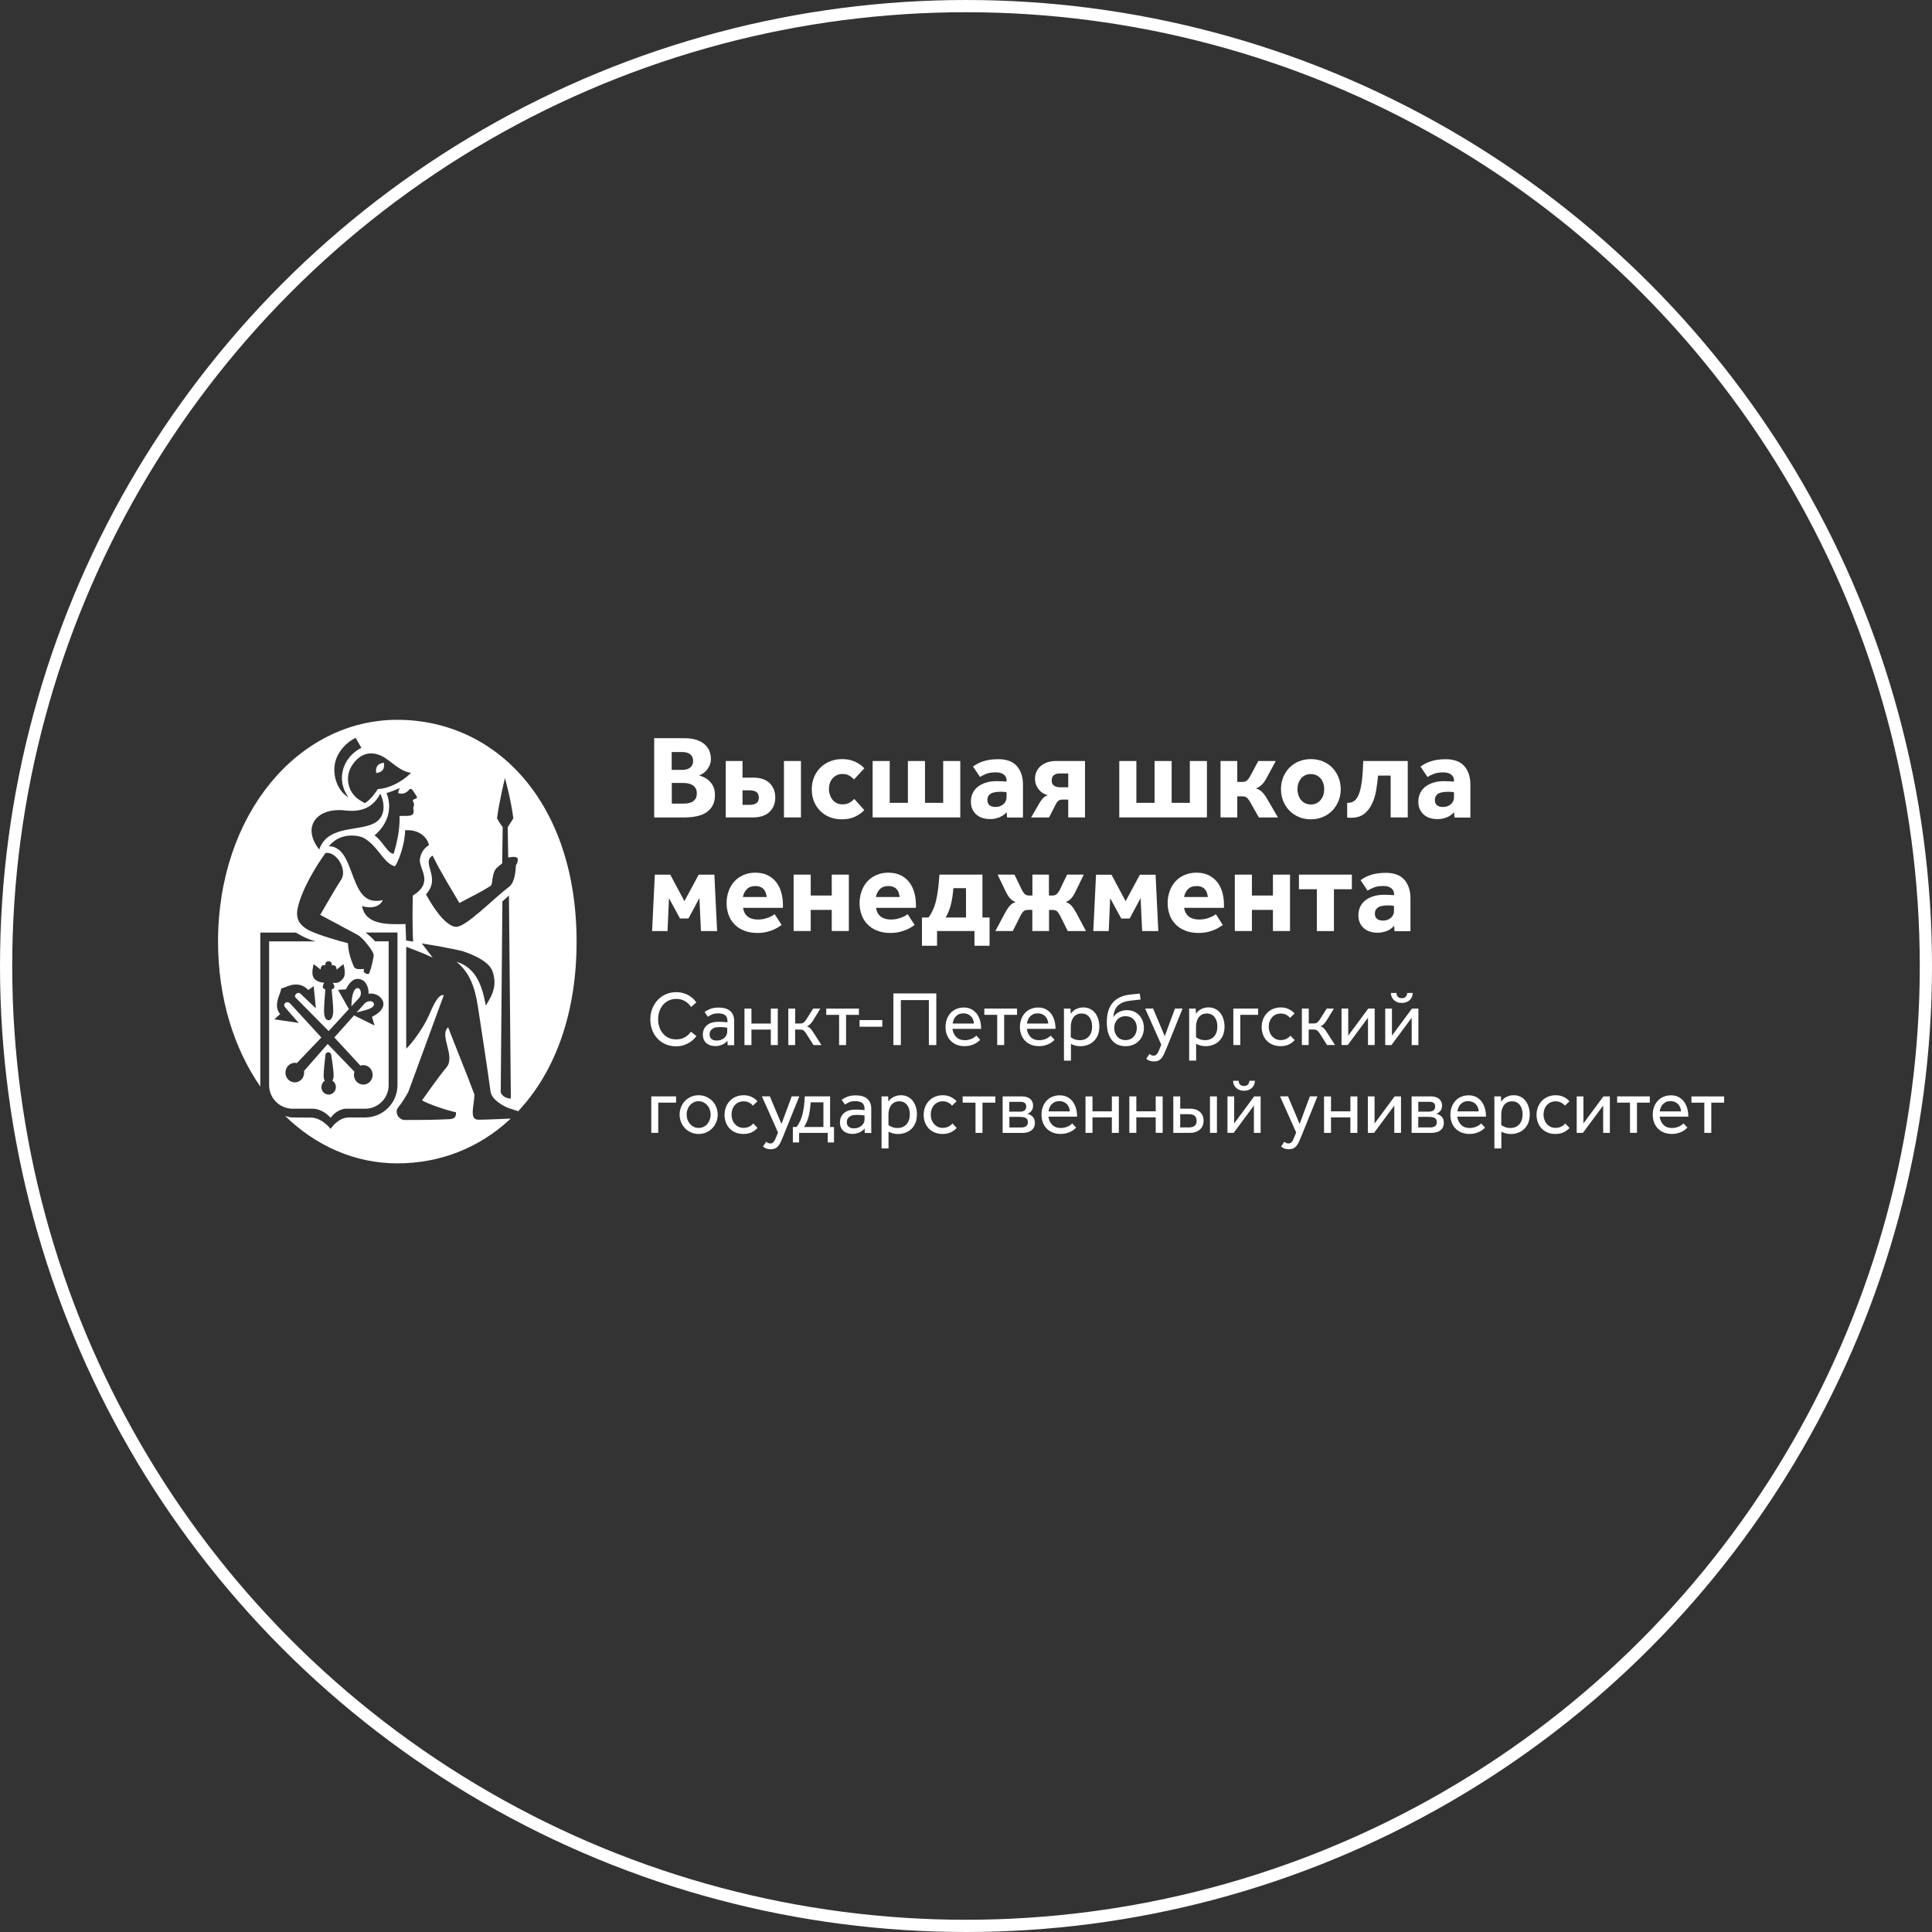 <?xml version="1.0" encoding="UTF-8"?> <svg xmlns="http://www.w3.org/2000/svg" width="158" height="158" viewBox="0 0 158 158" fill="none"><rect x="0" y="0" width="158" height="158" fill="#333333" stroke="none"/> <circle cx="79" cy="79" r="78.5" stroke="white"></circle> <path d="M53.508 60.369H55.937C56.339 60.369 56.681 60.415 56.959 60.508C57.238 60.601 57.466 60.728 57.639 60.884C57.813 61.04 57.939 61.218 58.02 61.425C58.096 61.627 58.138 61.843 58.138 62.063C58.138 62.27 58.1 62.451 58.024 62.612C57.948 62.772 57.863 62.907 57.762 63.017C57.66 63.131 57.555 63.22 57.445 63.283C57.335 63.347 57.242 63.389 57.162 63.41C57.285 63.444 57.416 63.49 57.551 63.558C57.817 63.676 58.036 63.858 58.21 64.103C58.383 64.348 58.471 64.648 58.471 64.998C58.471 65.336 58.412 65.619 58.29 65.851C58.172 66.084 58.003 66.274 57.783 66.426C57.563 66.574 57.301 66.683 56.985 66.751C56.672 66.819 56.317 66.853 55.929 66.853H53.5V60.369H53.508ZM55.798 62.962C55.908 62.962 56.017 62.95 56.123 62.924C56.229 62.899 56.322 62.857 56.406 62.802C56.486 62.747 56.554 62.671 56.605 62.578C56.655 62.485 56.681 62.367 56.681 62.231C56.681 62.088 56.655 61.97 56.605 61.877C56.554 61.784 56.482 61.708 56.402 61.653C56.317 61.598 56.224 61.56 56.115 61.535C56.009 61.514 55.903 61.501 55.798 61.501H54.932V62.958H55.798V62.962ZM55.886 65.721C55.992 65.721 56.106 65.712 56.237 65.695C56.368 65.678 56.486 65.64 56.596 65.585C56.706 65.526 56.799 65.442 56.875 65.332C56.951 65.222 56.985 65.07 56.985 64.876C56.985 64.703 56.951 64.559 56.879 64.449C56.807 64.339 56.719 64.255 56.609 64.191C56.499 64.132 56.381 64.09 56.25 64.065C56.119 64.044 56.001 64.031 55.891 64.031H54.94V65.721H55.886Z" fill="white"></path> <path d="M60.724 62.236V63.596H61.645C61.903 63.596 62.144 63.63 62.359 63.702C62.574 63.773 62.764 63.879 62.916 64.023C63.073 64.166 63.191 64.339 63.276 64.542C63.36 64.745 63.402 64.977 63.402 65.235C63.402 65.505 63.352 65.746 63.254 65.949C63.157 66.151 63.026 66.32 62.866 66.456C62.705 66.591 62.515 66.688 62.304 66.751C62.089 66.814 61.865 66.848 61.624 66.848H59.352V62.236H60.724ZM60.724 65.822H61.278C61.523 65.822 61.717 65.775 61.852 65.687C61.987 65.598 62.055 65.442 62.055 65.231C62.055 65.011 61.987 64.855 61.852 64.766C61.717 64.677 61.523 64.631 61.278 64.631H60.724V65.822ZM64.112 62.236H65.502V66.848H64.112V62.236Z" fill="white"></path> <path d="M70.682 66.249C70.492 66.456 70.247 66.634 69.943 66.781C69.639 66.929 69.272 67.005 68.845 67.005C68.473 67.005 68.14 66.942 67.84 66.819C67.54 66.697 67.282 66.528 67.067 66.308C66.851 66.089 66.687 65.835 66.564 65.535C66.446 65.236 66.387 64.914 66.387 64.564C66.387 64.213 66.446 63.888 66.564 63.584C66.687 63.28 66.856 63.014 67.075 62.794C67.295 62.57 67.557 62.397 67.861 62.27C68.165 62.144 68.499 62.08 68.862 62.08C69.272 62.08 69.626 62.152 69.935 62.296C70.243 62.439 70.492 62.617 70.687 62.832L69.842 63.744C69.757 63.647 69.639 63.55 69.487 63.449C69.335 63.347 69.141 63.297 68.9 63.297C68.718 63.297 68.558 63.331 68.423 63.398C68.287 63.466 68.169 63.559 68.076 63.668C67.983 63.782 67.912 63.913 67.861 64.061C67.814 64.209 67.789 64.361 67.789 64.517C67.789 64.674 67.814 64.826 67.861 64.978C67.912 65.13 67.979 65.265 68.072 65.388C68.161 65.506 68.279 65.603 68.418 65.675C68.558 65.746 68.722 65.78 68.908 65.78C69.136 65.78 69.327 65.734 69.483 65.641C69.639 65.548 69.766 65.447 69.863 65.337L70.682 66.249Z" fill="white"></path> <path d="M71.364 66.848V62.236H72.762V65.657H74.249V62.236H75.647V65.657H77.134V62.236H78.532V66.848H71.364Z" fill="white"></path> <path d="M82.358 66.846L82.32 66.42C82.164 66.601 81.969 66.741 81.733 66.838C81.496 66.935 81.234 66.986 80.939 66.986C80.778 66.986 80.605 66.965 80.428 66.918C80.25 66.872 80.086 66.796 79.934 66.686C79.781 66.576 79.655 66.428 79.553 66.242C79.452 66.056 79.401 65.828 79.401 65.558C79.401 65.288 79.456 65.047 79.562 64.836C79.668 64.625 79.815 64.451 80.005 64.312C80.195 64.173 80.415 64.067 80.673 63.991C80.93 63.915 81.205 63.881 81.501 63.881C81.661 63.881 81.826 63.885 81.986 63.894C82.147 63.902 82.257 63.911 82.316 63.919V63.822C82.316 63.704 82.29 63.607 82.244 63.522C82.198 63.438 82.13 63.37 82.05 63.315C81.969 63.26 81.877 63.222 81.771 63.197C81.665 63.176 81.556 63.163 81.442 63.163C81.129 63.163 80.871 63.201 80.668 63.281C80.466 63.358 80.293 63.446 80.149 63.543L79.575 62.69C79.672 62.618 79.781 62.547 79.908 62.475C80.035 62.403 80.179 62.34 80.347 62.28C80.516 62.221 80.702 62.175 80.909 62.141C81.116 62.107 81.361 62.086 81.632 62.086C82.324 62.086 82.835 62.276 83.165 62.656C83.494 63.036 83.659 63.543 83.659 64.177V66.859H82.358V66.846ZM82.316 64.789C82.282 64.785 82.223 64.777 82.13 64.764C82.037 64.751 81.936 64.751 81.817 64.751C81.429 64.751 81.154 64.811 80.99 64.924C80.829 65.043 80.749 65.203 80.749 65.41C80.749 65.799 80.977 65.993 81.429 65.993C81.539 65.993 81.648 65.976 81.754 65.938C81.86 65.904 81.957 65.854 82.037 65.786C82.117 65.719 82.185 65.643 82.236 65.541C82.286 65.44 82.316 65.33 82.316 65.203V64.789Z" fill="white"></path> <path d="M87.361 66.848V65.391H86.897C86.753 65.391 86.643 65.421 86.563 65.484C86.483 65.547 86.398 65.661 86.314 65.83L85.79 66.853H84.324L85.004 65.678C85.114 65.493 85.22 65.349 85.313 65.256C85.41 65.163 85.532 65.091 85.684 65.036C85.549 64.998 85.418 64.939 85.296 64.867C85.173 64.796 85.063 64.698 84.966 64.584C84.869 64.47 84.793 64.339 84.734 64.192C84.675 64.044 84.645 63.875 84.645 63.685C84.645 63.452 84.692 63.245 84.785 63.064C84.877 62.882 85.004 62.73 85.156 62.608C85.308 62.485 85.49 62.392 85.697 62.329C85.9 62.27 86.111 62.236 86.335 62.236H88.734V66.848H87.361V66.848ZM87.361 63.254H86.652C86.449 63.254 86.293 63.304 86.178 63.397C86.064 63.495 86.01 63.638 86.01 63.824C86.01 64.031 86.077 64.179 86.208 64.259C86.339 64.344 86.521 64.386 86.749 64.386H87.361V63.254V63.254Z" fill="white"></path> <path d="M91.535 66.848V62.236H92.933V65.657H94.42V62.236H95.818V65.657H97.305V62.236H98.703V66.848H91.535Z" fill="white"></path> <path d="M101.185 66.848H99.816V62.236H101.185V63.947H101.603C101.772 63.947 101.903 63.9 101.996 63.811C102.089 63.723 102.182 63.592 102.27 63.423L102.904 62.236H104.332L103.563 63.659C103.331 64.09 103.043 64.365 102.706 64.475C102.913 64.538 103.086 64.639 103.225 64.783C103.364 64.922 103.504 65.112 103.639 65.353L104.513 66.853H102.951L102.241 65.598C102.169 65.467 102.089 65.357 102.004 65.264C101.916 65.171 101.781 65.125 101.59 65.125H101.185V66.848Z" fill="white"></path> <path d="M104.759 64.538C104.759 64.196 104.818 63.875 104.936 63.575C105.059 63.275 105.223 63.017 105.439 62.793C105.654 62.569 105.912 62.396 106.212 62.27C106.512 62.143 106.845 62.08 107.209 62.08C107.563 62.08 107.893 62.143 108.193 62.27C108.493 62.396 108.75 62.569 108.966 62.793C109.181 63.017 109.346 63.279 109.464 63.575C109.582 63.875 109.646 64.191 109.646 64.538C109.646 64.88 109.587 65.201 109.464 65.501C109.342 65.801 109.177 66.058 108.966 66.282C108.755 66.506 108.493 66.683 108.193 66.81C107.893 66.937 107.563 67.004 107.209 67.004C106.845 67.004 106.516 66.941 106.212 66.81C105.908 66.679 105.654 66.506 105.439 66.282C105.223 66.058 105.059 65.796 104.936 65.501C104.818 65.201 104.759 64.88 104.759 64.538ZM107.204 65.792C107.378 65.792 107.534 65.758 107.669 65.687C107.804 65.615 107.922 65.522 108.015 65.404C108.108 65.285 108.18 65.154 108.227 65.007C108.273 64.859 108.294 64.703 108.294 64.542C108.294 64.382 108.273 64.225 108.227 64.077C108.18 63.929 108.113 63.794 108.015 63.68C107.922 63.562 107.808 63.473 107.669 63.406C107.534 63.338 107.378 63.304 107.204 63.304C107.031 63.304 106.871 63.338 106.731 63.406C106.592 63.473 106.478 63.566 106.385 63.68C106.296 63.799 106.224 63.929 106.178 64.077C106.127 64.225 106.106 64.382 106.106 64.542C106.106 64.703 106.132 64.859 106.178 65.007C106.224 65.154 106.296 65.29 106.385 65.404C106.474 65.518 106.592 65.615 106.731 65.687C106.875 65.754 107.031 65.792 107.204 65.792Z" fill="white"></path> <path d="M115.127 62.236V66.848H113.728V63.427H112.698C112.664 63.816 112.613 64.213 112.546 64.618C112.478 65.024 112.364 65.395 112.208 65.729C112.047 66.067 111.836 66.341 111.562 66.557C111.287 66.772 110.932 66.878 110.493 66.878C110.442 66.878 110.387 66.878 110.332 66.874C110.277 66.87 110.223 66.865 110.172 66.861V65.657H110.239C110.455 65.657 110.632 65.594 110.784 65.471C110.936 65.349 111.055 65.15 111.156 64.88C111.253 64.61 111.325 64.255 111.38 63.82C111.435 63.385 111.469 62.857 111.486 62.236H115.127Z" fill="white"></path> <path d="M118.949 66.849L118.911 66.423C118.755 66.604 118.56 66.744 118.324 66.841C118.087 66.938 117.821 66.989 117.53 66.989C117.369 66.989 117.196 66.968 117.019 66.921C116.841 66.874 116.676 66.799 116.524 66.689C116.372 66.579 116.246 66.431 116.144 66.245C116.043 66.059 115.992 65.831 115.992 65.561C115.992 65.291 116.047 65.05 116.153 64.839C116.258 64.627 116.406 64.454 116.592 64.315C116.782 64.175 117.002 64.07 117.259 63.994C117.517 63.918 117.792 63.884 118.091 63.884C118.252 63.884 118.417 63.888 118.577 63.897C118.738 63.905 118.848 63.914 118.907 63.922V63.825C118.907 63.707 118.881 63.609 118.835 63.525C118.788 63.441 118.721 63.373 118.641 63.318C118.56 63.263 118.467 63.225 118.366 63.2C118.26 63.179 118.151 63.166 118.037 63.166C117.724 63.166 117.466 63.204 117.264 63.284C117.061 63.364 116.888 63.449 116.744 63.546L116.17 62.693C116.267 62.621 116.377 62.549 116.503 62.477C116.63 62.406 116.774 62.342 116.938 62.283C117.103 62.224 117.293 62.178 117.5 62.144C117.707 62.11 117.952 62.089 118.222 62.089C118.915 62.089 119.426 62.279 119.756 62.659C120.085 63.039 120.25 63.546 120.25 64.18V66.862H118.949V66.849ZM118.911 64.792C118.877 64.788 118.818 64.779 118.725 64.767C118.632 64.754 118.531 64.754 118.417 64.754C118.028 64.754 117.754 64.813 117.589 64.927C117.428 65.046 117.344 65.206 117.344 65.413C117.344 65.802 117.572 65.996 118.024 65.996C118.134 65.996 118.244 65.979 118.349 65.941C118.455 65.903 118.548 65.857 118.632 65.789C118.712 65.726 118.78 65.645 118.831 65.544C118.881 65.443 118.907 65.333 118.907 65.206V64.792H118.911Z" fill="white"></path> <path d="M55.613 75.116L54.709 73.456L54.591 76.142H53.328L53.552 71.53H54.815L55.972 73.697L57.138 71.53H58.422L58.646 76.142H57.324L57.197 73.443L56.302 75.116H55.613Z" fill="white"></path> <path d="M61.998 75.2C62.171 75.2 62.331 75.183 62.475 75.149C62.618 75.115 62.745 75.077 62.863 75.031C62.982 74.984 63.079 74.938 63.159 74.891C63.239 74.841 63.303 74.798 63.349 74.76L63.924 75.643C63.873 75.677 63.793 75.728 63.691 75.799C63.586 75.871 63.455 75.943 63.286 76.019C63.117 76.095 62.927 76.158 62.703 76.213C62.479 76.268 62.226 76.298 61.943 76.298C61.545 76.298 61.191 76.239 60.878 76.116C60.566 75.998 60.3 75.829 60.084 75.609C59.869 75.39 59.7 75.136 59.59 74.836C59.48 74.536 59.421 74.211 59.421 73.856C59.421 73.518 59.476 73.197 59.581 72.893C59.687 72.589 59.843 72.323 60.042 72.099C60.24 71.875 60.489 71.698 60.781 71.567C61.072 71.436 61.402 71.368 61.774 71.368C62.141 71.368 62.466 71.432 62.745 71.563C63.024 71.694 63.26 71.875 63.45 72.108C63.641 72.34 63.784 72.619 63.881 72.944C63.978 73.269 64.029 73.624 64.029 74.013V74.245H60.764C60.87 74.883 61.284 75.2 61.998 75.2ZM62.699 73.354C62.686 73.252 62.665 73.147 62.631 73.037C62.597 72.927 62.547 72.834 62.475 72.745C62.403 72.657 62.31 72.589 62.196 72.538C62.082 72.488 61.943 72.462 61.774 72.462C61.474 72.462 61.246 72.547 61.081 72.712C60.916 72.876 60.806 73.092 60.756 73.358H62.699V73.354Z" fill="white"></path> <path d="M69.419 71.527V76.139H68.021V74.412H66.301V76.139H64.903V71.527H66.301V73.237H68.021V71.527H69.419Z" fill="white"></path> <path d="M72.874 75.2C73.047 75.2 73.207 75.183 73.351 75.149C73.494 75.115 73.621 75.077 73.739 75.031C73.858 74.984 73.955 74.938 74.035 74.891C74.115 74.841 74.179 74.798 74.225 74.76L74.8 75.643C74.749 75.677 74.669 75.728 74.567 75.799C74.462 75.871 74.331 75.943 74.162 76.019C73.993 76.095 73.803 76.158 73.579 76.213C73.355 76.268 73.102 76.298 72.819 76.298C72.421 76.298 72.067 76.239 71.754 76.116C71.442 75.998 71.175 75.829 70.96 75.609C70.745 75.39 70.576 75.136 70.466 74.836C70.356 74.536 70.297 74.211 70.297 73.856C70.297 73.518 70.352 73.197 70.457 72.893C70.563 72.589 70.719 72.323 70.918 72.099C71.116 71.875 71.365 71.698 71.657 71.567C71.948 71.436 72.278 71.368 72.65 71.368C73.017 71.368 73.342 71.432 73.621 71.563C73.9 71.694 74.136 71.875 74.326 72.108C74.516 72.34 74.66 72.619 74.757 72.944C74.855 73.269 74.905 73.624 74.905 74.013V74.245H71.64C71.746 74.883 72.164 75.2 72.874 75.2ZM73.575 73.354C73.562 73.252 73.541 73.147 73.507 73.037C73.473 72.927 73.423 72.834 73.351 72.745C73.279 72.657 73.186 72.589 73.072 72.538C72.958 72.488 72.819 72.462 72.65 72.462C72.35 72.462 72.122 72.547 71.957 72.712C71.792 72.876 71.682 73.092 71.632 73.358H73.575V73.354Z" fill="white"></path> <path d="M80.344 71.528V75.034H80.927V77.345H79.693V76.141H76.631V77.345H75.397V75.034H75.93C76.086 74.827 76.217 74.603 76.318 74.358C76.424 74.118 76.508 73.852 76.572 73.564C76.635 73.281 76.69 72.969 76.728 72.631C76.766 72.293 76.8 71.925 76.825 71.524H80.344V71.528ZM79 75.034V72.635H77.97C77.923 73.193 77.852 73.657 77.75 74.033C77.649 74.409 77.514 74.743 77.336 75.034H79Z" fill="white"></path> <path d="M85.774 76.139H84.422V74.412H84.072C83.89 74.412 83.759 74.462 83.675 74.555C83.59 74.648 83.506 74.783 83.421 74.952L82.83 76.139H81.402L82.201 74.644C82.332 74.403 82.458 74.213 82.585 74.074C82.712 73.934 82.868 73.833 83.058 73.77C82.889 73.706 82.746 73.613 82.632 73.499C82.513 73.381 82.395 73.199 82.272 72.954L81.584 71.527H82.965L83.51 72.654C83.599 72.849 83.692 72.992 83.78 73.09C83.869 73.187 84 73.237 84.169 73.237H84.431V71.527H85.782V73.237H86.066C86.234 73.237 86.365 73.187 86.454 73.09C86.543 72.992 86.636 72.849 86.725 72.654L87.269 71.527H88.629L87.941 72.95C87.819 73.195 87.696 73.377 87.582 73.495C87.468 73.613 87.324 73.702 87.155 73.765C87.341 73.829 87.502 73.93 87.628 74.074C87.755 74.217 87.882 74.403 88.013 74.644L88.811 76.144H87.324L86.733 74.957C86.648 74.788 86.564 74.657 86.48 74.559C86.395 74.462 86.264 74.416 86.082 74.416H85.791V76.139H85.774Z" fill="white"></path> <path d="M91.695 75.115L90.791 73.454L90.673 76.145H89.41L89.634 71.533H90.897L92.054 73.7L93.22 71.533H94.504L94.728 76.145H93.406L93.279 73.446L92.384 75.119H91.695V75.115Z" fill="white"></path> <path d="M98.077 75.199C98.25 75.199 98.411 75.182 98.555 75.149C98.698 75.115 98.825 75.077 98.943 75.03C99.061 74.984 99.159 74.937 99.239 74.891C99.319 74.844 99.382 74.798 99.429 74.76L100.003 75.643C99.953 75.677 99.872 75.727 99.771 75.799C99.665 75.871 99.534 75.943 99.365 76.019C99.201 76.095 99.007 76.158 98.783 76.213C98.559 76.268 98.305 76.297 98.018 76.297C97.621 76.297 97.27 76.238 96.954 76.116C96.641 75.998 96.375 75.829 96.155 75.609C95.936 75.389 95.775 75.136 95.661 74.836C95.547 74.536 95.492 74.211 95.492 73.856C95.492 73.518 95.547 73.197 95.653 72.893C95.758 72.589 95.915 72.323 96.113 72.099C96.312 71.875 96.561 71.698 96.852 71.567C97.144 71.436 97.473 71.368 97.845 71.368C98.217 71.368 98.538 71.431 98.816 71.562C99.095 71.693 99.328 71.875 99.522 72.107C99.712 72.34 99.856 72.618 99.953 72.944C100.05 73.269 100.096 73.624 100.096 74.012V74.245H96.831C96.949 74.882 97.363 75.199 98.077 75.199ZM98.778 73.353C98.766 73.252 98.745 73.146 98.711 73.037C98.677 72.931 98.626 72.834 98.555 72.745C98.483 72.656 98.39 72.589 98.276 72.538C98.162 72.487 98.022 72.462 97.853 72.462C97.553 72.462 97.325 72.547 97.161 72.711C96.996 72.876 96.886 73.091 96.835 73.358H98.778V73.353Z" fill="white"></path> <path d="M105.499 71.527V76.139H104.101V74.412H102.382V76.139H100.983V71.527H102.382V73.237H104.101V71.527H105.499Z" fill="white"></path> <path d="M110.556 71.527V72.722H109.09V76.144H107.692V72.722H106.227V71.527H110.556Z" fill="white"></path> <path d="M114.047 76.141L114.009 75.714C113.852 75.896 113.658 76.035 113.421 76.132C113.185 76.229 112.919 76.28 112.627 76.28C112.467 76.28 112.294 76.259 112.116 76.213C111.939 76.166 111.774 76.09 111.622 75.98C111.47 75.87 111.343 75.722 111.242 75.537C111.141 75.351 111.09 75.123 111.09 74.852C111.09 74.582 111.145 74.341 111.25 74.13C111.356 73.919 111.504 73.746 111.69 73.606C111.88 73.467 112.099 73.361 112.357 73.285C112.615 73.209 112.889 73.175 113.189 73.175C113.35 73.175 113.514 73.18 113.675 73.188C113.835 73.197 113.945 73.205 114.004 73.213V73.116C114.004 72.998 113.979 72.901 113.933 72.817C113.886 72.732 113.818 72.664 113.738 72.609C113.658 72.555 113.565 72.517 113.464 72.491C113.358 72.47 113.248 72.457 113.134 72.457C112.822 72.457 112.564 72.496 112.361 72.576C112.158 72.656 111.985 72.74 111.842 72.838L111.267 71.984C111.364 71.913 111.474 71.841 111.601 71.769C111.728 71.697 111.871 71.634 112.036 71.575C112.201 71.516 112.391 71.469 112.598 71.435C112.805 71.401 113.05 71.38 113.32 71.38C114.013 71.38 114.524 71.57 114.853 71.951C115.183 72.331 115.348 72.838 115.348 73.471V76.153H114.047V76.141ZM114.004 74.084C113.971 74.079 113.911 74.071 113.818 74.058C113.726 74.046 113.624 74.046 113.51 74.046C113.122 74.046 112.847 74.105 112.682 74.219C112.522 74.337 112.437 74.498 112.437 74.705C112.437 75.093 112.665 75.287 113.117 75.287C113.227 75.287 113.337 75.271 113.443 75.233C113.548 75.195 113.641 75.148 113.726 75.081C113.806 75.017 113.873 74.937 113.924 74.835C113.975 74.734 114 74.624 114 74.498V74.084H114.004Z" fill="white"></path> <path d="M56.951 84.727C56.905 84.803 56.833 84.887 56.736 84.984C56.639 85.082 56.52 85.175 56.381 85.259C56.242 85.344 56.081 85.42 55.9 85.479C55.718 85.538 55.519 85.567 55.3 85.567C54.987 85.567 54.7 85.513 54.442 85.403C54.185 85.293 53.965 85.141 53.775 84.942C53.589 84.744 53.446 84.516 53.34 84.245C53.239 83.979 53.184 83.683 53.184 83.367C53.184 83.058 53.234 82.767 53.34 82.501C53.446 82.231 53.589 81.994 53.775 81.791C53.961 81.588 54.185 81.428 54.442 81.314C54.7 81.196 54.991 81.141 55.308 81.141C55.532 81.141 55.731 81.17 55.908 81.225C56.085 81.28 56.242 81.348 56.373 81.432C56.504 81.517 56.618 81.605 56.715 81.703C56.808 81.8 56.888 81.893 56.947 81.981L56.516 82.349C56.466 82.277 56.406 82.201 56.335 82.125C56.263 82.049 56.183 81.977 56.085 81.914C55.988 81.85 55.874 81.796 55.748 81.753C55.621 81.711 55.477 81.69 55.312 81.69C55.08 81.69 54.873 81.736 54.687 81.821C54.501 81.909 54.349 82.032 54.218 82.184C54.092 82.336 53.99 82.513 53.923 82.716C53.855 82.919 53.821 83.134 53.821 83.362C53.821 83.591 53.855 83.806 53.927 84.005C53.999 84.203 54.096 84.38 54.223 84.528C54.349 84.676 54.501 84.794 54.683 84.875C54.865 84.959 55.068 85.001 55.291 85.001C55.481 85.001 55.646 84.976 55.781 84.93C55.916 84.883 56.035 84.824 56.128 84.756C56.221 84.689 56.301 84.621 56.36 84.549C56.419 84.478 56.474 84.423 56.516 84.376L56.951 84.727Z" fill="white"></path> <path d="M59.504 85.467L59.491 85.103C59.411 85.213 59.314 85.298 59.204 85.365C59.094 85.429 58.967 85.479 58.828 85.513C58.718 85.538 58.612 85.551 58.507 85.551C58.384 85.551 58.262 85.534 58.144 85.505C58.021 85.475 57.916 85.42 57.814 85.344C57.713 85.272 57.633 85.175 57.573 85.053C57.514 84.93 57.48 84.787 57.48 84.614C57.48 84.297 57.59 84.043 57.81 83.849C58.03 83.655 58.355 83.562 58.79 83.562C58.862 83.562 58.934 83.566 59.01 83.57C59.086 83.574 59.153 83.579 59.221 83.583C59.284 83.587 59.343 83.591 59.39 83.596C59.436 83.6 59.47 83.604 59.491 83.608V83.503C59.491 83.275 59.428 83.114 59.297 83.017C59.166 82.92 58.984 82.873 58.748 82.873C58.528 82.873 58.351 82.903 58.22 82.966C58.089 83.029 57.979 83.089 57.89 83.152L57.624 82.768C57.717 82.687 57.861 82.607 58.055 82.523C58.249 82.438 58.494 82.4 58.79 82.4C59.191 82.4 59.499 82.493 59.715 82.679C59.93 82.865 60.04 83.131 60.04 83.473V84.888C60.04 84.998 60.04 85.103 60.04 85.209C60.04 85.315 60.04 85.403 60.044 85.475H59.504V85.467ZM59.487 84.047C59.445 84.039 59.36 84.031 59.233 84.014C59.107 84.001 58.976 83.997 58.845 83.997C58.672 83.997 58.532 84.014 58.427 84.052C58.321 84.09 58.241 84.14 58.182 84.2C58.123 84.259 58.084 84.322 58.063 84.39C58.042 84.457 58.03 84.525 58.03 84.584C58.03 84.757 58.084 84.884 58.19 84.972C58.3 85.057 58.439 85.099 58.617 85.099C58.735 85.099 58.845 85.082 58.95 85.044C59.056 85.006 59.149 84.956 59.225 84.888C59.301 84.825 59.364 84.749 59.407 84.66C59.453 84.571 59.474 84.483 59.474 84.39V84.047H59.487Z" fill="white"></path> <path d="M63.607 85.467H63.037V84.2H61.453V85.467H60.883V82.485H61.453V83.706H63.037V82.485H63.607V85.467Z" fill="white"></path> <path d="M65.031 85.467H64.469V82.485H65.031V83.701H65.457C65.58 83.701 65.677 83.672 65.744 83.609C65.816 83.549 65.884 83.461 65.956 83.347L66.5 82.485H67.088L66.488 83.465C66.416 83.579 66.34 83.676 66.264 83.752C66.188 83.828 66.095 83.891 65.985 83.934C66.087 83.963 66.175 84.01 66.247 84.077C66.319 84.145 66.395 84.238 66.471 84.365L67.18 85.467H66.53L65.909 84.491C65.854 84.407 65.795 84.339 65.732 84.284C65.668 84.23 65.571 84.2 65.432 84.2H65.026V85.467H65.031Z" fill="white"></path> <path d="M68.622 82.996H67.57V82.485H70.244V82.996H69.192V85.467H68.622V82.996V82.996Z" fill="white"></path> <path d="M70.297 83.422H72.155V83.966H70.297V83.422Z" fill="white"></path> <path d="M76.573 81.243V85.467H75.964V81.788H73.671V85.467H73.062V81.243H76.573Z" fill="white"></path> <path d="M78.907 85.068C79.021 85.068 79.126 85.055 79.228 85.03C79.329 85.005 79.418 84.975 79.498 84.937C79.579 84.899 79.646 84.857 79.705 84.815C79.764 84.772 79.807 84.73 79.84 84.692L80.161 85.034C80.123 85.076 80.069 85.127 79.997 85.186C79.925 85.245 79.836 85.305 79.726 85.359C79.621 85.414 79.494 85.461 79.355 85.499C79.215 85.537 79.059 85.554 78.886 85.554C78.649 85.554 78.434 85.516 78.244 85.44C78.054 85.364 77.889 85.258 77.754 85.119C77.614 84.979 77.509 84.815 77.437 84.62C77.361 84.426 77.327 84.215 77.327 83.978C77.327 83.75 77.365 83.539 77.437 83.345C77.509 83.15 77.61 82.981 77.741 82.842C77.872 82.698 78.028 82.589 78.214 82.513C78.396 82.436 78.599 82.394 78.818 82.394C79.063 82.394 79.274 82.445 79.456 82.542C79.633 82.639 79.785 82.77 79.9 82.931C80.013 83.091 80.102 83.281 80.157 83.488C80.212 83.7 80.237 83.915 80.237 84.139H77.893C77.927 84.409 78.028 84.633 78.201 84.806C78.375 84.979 78.607 85.068 78.907 85.068ZM79.65 83.712C79.642 83.598 79.617 83.488 79.579 83.387C79.536 83.285 79.481 83.197 79.409 83.121C79.338 83.045 79.249 82.986 79.148 82.939C79.042 82.897 78.924 82.872 78.789 82.872C78.649 82.872 78.527 82.893 78.425 82.939C78.324 82.986 78.235 83.049 78.163 83.125C78.092 83.201 78.037 83.29 77.995 83.391C77.952 83.493 77.923 83.598 77.906 83.708H79.65V83.712Z" fill="white"></path> <path d="M81.551 82.993H80.499V82.482H83.173V82.993H82.121V85.464H81.551V82.993Z" fill="white"></path> <path d="M84.99 85.068C85.104 85.068 85.21 85.055 85.311 85.03C85.412 85.005 85.501 84.975 85.581 84.937C85.662 84.899 85.729 84.857 85.788 84.815C85.847 84.772 85.89 84.73 85.923 84.692L86.244 85.034C86.206 85.076 86.151 85.127 86.08 85.186C86.008 85.245 85.919 85.305 85.809 85.359C85.704 85.414 85.577 85.461 85.438 85.499C85.298 85.537 85.142 85.554 84.969 85.554C84.732 85.554 84.517 85.516 84.327 85.44C84.137 85.364 83.972 85.258 83.837 85.119C83.697 84.979 83.592 84.815 83.52 84.62C83.444 84.426 83.41 84.215 83.41 83.978C83.41 83.75 83.448 83.539 83.52 83.345C83.592 83.15 83.693 82.981 83.824 82.842C83.955 82.698 84.111 82.589 84.297 82.513C84.479 82.436 84.681 82.394 84.901 82.394C85.146 82.394 85.357 82.445 85.539 82.542C85.716 82.639 85.868 82.77 85.983 82.931C86.097 83.091 86.185 83.281 86.24 83.488C86.295 83.7 86.32 83.915 86.32 84.139H83.976C84.01 84.409 84.111 84.633 84.284 84.806C84.454 84.979 84.69 85.068 84.99 85.068ZM85.729 83.712C85.721 83.598 85.695 83.488 85.657 83.387C85.615 83.285 85.56 83.197 85.488 83.121C85.416 83.045 85.328 82.986 85.226 82.939C85.121 82.897 85.003 82.872 84.867 82.872C84.728 82.872 84.606 82.893 84.504 82.939C84.403 82.986 84.314 83.049 84.242 83.125C84.171 83.201 84.115 83.29 84.073 83.391C84.031 83.493 84.001 83.598 83.985 83.708H85.729V83.712Z" fill="white"></path> <path d="M87.011 86.734V83.132C87.011 83.001 87.011 82.886 87.011 82.789C87.011 82.692 87.007 82.591 87.003 82.485H87.548L87.565 82.903C87.603 82.853 87.649 82.798 87.704 82.739C87.759 82.68 87.827 82.625 87.911 82.574C87.996 82.523 88.093 82.481 88.203 82.443C88.312 82.405 88.443 82.388 88.587 82.388C88.806 82.388 88.997 82.43 89.166 82.519C89.335 82.608 89.466 82.722 89.575 82.865C89.685 83.013 89.765 83.178 89.82 83.368C89.875 83.558 89.905 83.752 89.905 83.959C89.905 84.234 89.858 84.47 89.774 84.673C89.685 84.876 89.567 85.041 89.423 85.172C89.28 85.303 89.115 85.4 88.929 85.463C88.747 85.526 88.557 85.56 88.367 85.56C88.19 85.56 88.038 85.539 87.915 85.501C87.793 85.463 87.679 85.417 87.582 85.37V86.739H87.011V86.734ZM87.573 84.829C87.632 84.88 87.729 84.931 87.86 84.986C87.991 85.041 88.143 85.066 88.317 85.066C88.621 85.066 88.861 84.965 89.043 84.766C89.225 84.563 89.313 84.293 89.313 83.951C89.313 83.816 89.296 83.685 89.267 83.558C89.233 83.431 89.183 83.317 89.115 83.22C89.043 83.119 88.954 83.038 88.849 82.979C88.743 82.92 88.608 82.886 88.452 82.886C88.279 82.886 88.135 82.92 88.021 82.992C87.907 83.064 87.818 83.148 87.751 83.254C87.687 83.36 87.641 83.474 87.611 83.596C87.586 83.719 87.569 83.833 87.569 83.938V84.829H87.573Z" fill="white"></path> <path d="M92.163 82.611C92.366 82.611 92.552 82.649 92.725 82.721C92.894 82.793 93.041 82.898 93.164 83.029C93.287 83.16 93.379 83.312 93.447 83.489C93.515 83.667 93.548 83.857 93.548 84.064C93.548 84.275 93.51 84.474 93.439 84.655C93.367 84.841 93.265 84.997 93.134 85.132C93.004 85.268 92.847 85.369 92.661 85.445C92.475 85.521 92.273 85.559 92.049 85.559C91.867 85.559 91.686 85.53 91.504 85.471C91.322 85.411 91.158 85.306 91.014 85.158C90.87 85.01 90.748 84.807 90.655 84.554C90.562 84.305 90.516 83.984 90.516 83.595C90.516 82.218 91.166 81.466 92.467 81.331L93.21 81.255L93.278 81.741L92.526 81.825C92.277 81.851 92.062 81.897 91.884 81.96C91.707 82.028 91.559 82.112 91.441 82.222C91.322 82.328 91.234 82.463 91.17 82.624C91.107 82.784 91.069 82.97 91.048 83.185C91.17 82.995 91.331 82.852 91.525 82.759C91.724 82.657 91.935 82.611 92.163 82.611ZM92.045 85.061C92.184 85.061 92.311 85.035 92.425 84.985C92.539 84.934 92.636 84.862 92.716 84.773C92.796 84.685 92.86 84.579 92.902 84.457C92.944 84.334 92.97 84.207 92.97 84.068C92.97 83.933 92.949 83.806 92.906 83.688C92.864 83.57 92.801 83.468 92.721 83.38C92.64 83.291 92.543 83.223 92.429 83.177C92.315 83.126 92.184 83.105 92.04 83.105C91.897 83.105 91.77 83.13 91.656 83.181C91.542 83.232 91.445 83.304 91.365 83.392C91.284 83.481 91.225 83.582 91.183 83.701C91.141 83.815 91.12 83.941 91.12 84.072C91.12 84.207 91.141 84.334 91.187 84.457C91.23 84.579 91.293 84.685 91.373 84.773C91.453 84.866 91.55 84.938 91.665 84.989C91.779 85.035 91.905 85.061 92.045 85.061Z" fill="white"></path> <path d="M94.003 86.188C94.045 86.226 94.092 86.26 94.151 86.29C94.206 86.319 94.273 86.332 94.345 86.332C94.413 86.332 94.468 86.319 94.514 86.29C94.561 86.264 94.603 86.222 94.645 86.163C94.687 86.104 94.725 86.032 94.763 85.943C94.801 85.855 94.844 85.749 94.894 85.626L94.97 85.436L93.652 82.48H94.303L95.253 84.74L96.09 82.48H96.71L95.376 85.787C95.308 85.952 95.245 86.095 95.186 86.222C95.126 86.349 95.059 86.454 94.987 86.543C94.915 86.628 94.827 86.695 94.729 86.737C94.632 86.78 94.51 86.805 94.366 86.805C94.227 86.805 94.109 86.784 94.007 86.746C93.906 86.708 93.817 86.653 93.741 86.585L94.003 86.188Z" fill="white"></path> <path d="M97.251 86.732V83.129C97.251 82.998 97.251 82.884 97.251 82.787C97.251 82.689 97.246 82.588 97.242 82.483H97.787L97.804 82.901C97.842 82.85 97.888 82.795 97.943 82.736C97.998 82.677 98.066 82.622 98.15 82.571C98.235 82.52 98.332 82.478 98.442 82.44C98.552 82.402 98.683 82.385 98.826 82.385C99.046 82.385 99.236 82.428 99.405 82.516C99.574 82.605 99.705 82.719 99.814 82.863C99.924 83.01 100.005 83.175 100.06 83.365C100.114 83.555 100.144 83.75 100.144 83.957C100.144 84.231 100.098 84.468 100.013 84.671C99.924 84.873 99.806 85.038 99.662 85.169C99.519 85.3 99.354 85.397 99.168 85.46C98.987 85.524 98.797 85.558 98.606 85.558C98.429 85.558 98.277 85.536 98.155 85.498C98.032 85.46 97.918 85.414 97.821 85.368V86.736H97.251V86.732ZM97.817 84.827C97.876 84.877 97.973 84.928 98.104 84.983C98.235 85.038 98.387 85.063 98.56 85.063C98.864 85.063 99.105 84.962 99.287 84.763C99.468 84.561 99.557 84.29 99.557 83.948C99.557 83.813 99.54 83.682 99.51 83.555C99.477 83.429 99.426 83.315 99.358 83.218C99.287 83.116 99.198 83.036 99.092 82.977C98.987 82.918 98.852 82.884 98.695 82.884C98.522 82.884 98.378 82.918 98.264 82.989C98.15 83.061 98.062 83.146 97.994 83.251C97.931 83.357 97.884 83.471 97.855 83.593C97.829 83.716 97.812 83.83 97.812 83.936V84.827H97.817Z" fill="white"></path> <path d="M101.434 82.993V85.464H100.863V82.482H102.891V82.993H101.434Z" fill="white"></path> <path d="M105.883 85.062C105.752 85.21 105.592 85.328 105.397 85.421C105.203 85.51 104.983 85.556 104.73 85.556C104.493 85.556 104.278 85.518 104.088 85.438C103.898 85.358 103.733 85.252 103.598 85.113C103.467 84.973 103.361 84.809 103.29 84.618C103.218 84.428 103.18 84.222 103.18 83.998C103.18 83.769 103.218 83.558 103.294 83.36C103.37 83.161 103.475 82.992 103.615 82.849C103.75 82.705 103.915 82.591 104.109 82.511C104.299 82.43 104.51 82.388 104.738 82.388C104.979 82.388 105.194 82.43 105.385 82.523C105.575 82.612 105.739 82.73 105.87 82.882L105.499 83.242C105.41 83.132 105.304 83.047 105.178 82.984C105.051 82.921 104.907 82.887 104.747 82.887C104.586 82.887 104.447 82.916 104.324 82.975C104.202 83.035 104.1 83.115 104.016 83.212C103.936 83.309 103.872 83.423 103.826 83.554C103.779 83.685 103.758 83.82 103.758 83.964C103.758 84.103 103.779 84.238 103.822 84.369C103.864 84.5 103.927 84.618 104.012 84.72C104.096 84.821 104.198 84.901 104.32 84.965C104.443 85.028 104.582 85.058 104.743 85.058C104.907 85.058 105.059 85.024 105.194 84.961C105.33 84.893 105.444 84.809 105.532 84.699L105.883 85.062Z" fill="white"></path> <path d="M107.03 85.464H106.468V82.482H107.03V83.699H107.456C107.579 83.699 107.676 83.669 107.743 83.606C107.815 83.547 107.883 83.458 107.955 83.344L108.499 82.482H109.087L108.487 83.462C108.415 83.576 108.339 83.673 108.263 83.749C108.187 83.826 108.094 83.889 107.984 83.931C108.086 83.961 108.174 84.007 108.246 84.075C108.318 84.142 108.394 84.235 108.47 84.362L109.18 85.464H108.529L107.908 84.489C107.853 84.404 107.794 84.337 107.731 84.282C107.667 84.227 107.57 84.197 107.431 84.197H107.025V85.464H107.03Z" fill="white"></path> <path d="M110.26 84.691L111.895 82.482H112.423V85.464H111.874V83.23L110.218 85.464H109.711V82.482H110.26V84.691V84.691Z" fill="white"></path> <path d="M113.834 84.694L115.469 82.485H115.997V85.467H115.448V83.233L113.792 85.467H113.285V82.485H113.834V84.694V84.694ZM114.641 82.02C114.493 82.02 114.362 81.999 114.252 81.949C114.143 81.898 114.05 81.843 113.974 81.767C113.898 81.691 113.843 81.602 113.805 81.505C113.767 81.408 113.75 81.307 113.75 81.205H114.202C114.202 81.315 114.236 81.412 114.307 81.501C114.379 81.59 114.493 81.632 114.641 81.632C114.793 81.632 114.907 81.59 114.975 81.501C115.042 81.412 115.085 81.315 115.085 81.205H115.532C115.532 81.307 115.515 81.408 115.477 81.505C115.439 81.607 115.384 81.691 115.308 81.767C115.237 81.843 115.144 81.902 115.03 81.949C114.916 81.999 114.789 82.02 114.641 82.02Z" fill="white"></path> <path d="M53.832 90.174V92.644H53.262V89.662H55.289V90.174H53.832V90.174Z" fill="white"></path> <path d="M57.137 92.736C56.909 92.736 56.697 92.694 56.507 92.61C56.317 92.525 56.153 92.411 56.017 92.268C55.882 92.124 55.772 91.955 55.696 91.765C55.616 91.571 55.578 91.368 55.578 91.152C55.578 90.937 55.616 90.734 55.696 90.54C55.772 90.346 55.882 90.181 56.017 90.037C56.157 89.894 56.317 89.78 56.507 89.695C56.697 89.611 56.909 89.569 57.137 89.569C57.361 89.569 57.568 89.611 57.758 89.695C57.948 89.78 58.112 89.894 58.252 90.037C58.391 90.181 58.501 90.35 58.577 90.54C58.653 90.73 58.695 90.937 58.695 91.152C58.695 91.368 58.657 91.571 58.577 91.765C58.497 91.959 58.391 92.124 58.252 92.268C58.112 92.411 57.948 92.525 57.758 92.61C57.568 92.694 57.361 92.736 57.137 92.736ZM57.137 92.242C57.289 92.242 57.424 92.213 57.547 92.149C57.669 92.09 57.775 92.006 57.855 91.904C57.939 91.803 58.003 91.689 58.049 91.554C58.096 91.423 58.117 91.288 58.117 91.148C58.117 91.013 58.096 90.882 58.049 90.751C58.007 90.62 57.939 90.502 57.855 90.401C57.766 90.299 57.665 90.219 57.547 90.156C57.424 90.092 57.289 90.058 57.137 90.058C56.985 90.058 56.845 90.088 56.727 90.151C56.605 90.21 56.499 90.295 56.414 90.396C56.33 90.498 56.267 90.612 56.22 90.747C56.174 90.882 56.153 91.013 56.153 91.152C56.153 91.288 56.174 91.423 56.22 91.549C56.267 91.68 56.33 91.799 56.414 91.9C56.499 92.001 56.605 92.082 56.723 92.145C56.845 92.213 56.985 92.242 57.137 92.242Z" fill="white"></path> <path d="M61.953 92.242C61.822 92.39 61.661 92.508 61.467 92.601C61.273 92.69 61.053 92.736 60.8 92.736C60.563 92.736 60.348 92.698 60.158 92.618C59.968 92.538 59.803 92.432 59.672 92.293C59.541 92.153 59.435 91.989 59.364 91.799C59.292 91.609 59.254 91.402 59.254 91.178C59.254 90.95 59.292 90.739 59.368 90.54C59.444 90.341 59.55 90.172 59.689 90.029C59.828 89.885 59.989 89.771 60.183 89.691C60.377 89.611 60.584 89.569 60.812 89.569C61.053 89.569 61.269 89.611 61.459 89.704C61.649 89.792 61.809 89.911 61.944 90.063L61.573 90.422C61.484 90.312 61.379 90.227 61.248 90.164C61.121 90.101 60.977 90.067 60.817 90.067C60.656 90.067 60.517 90.097 60.39 90.156C60.268 90.215 60.166 90.295 60.082 90.392C59.997 90.489 59.934 90.603 59.892 90.734C59.849 90.865 59.824 91 59.824 91.144C59.824 91.283 59.845 91.419 59.888 91.549C59.93 91.68 59.993 91.799 60.078 91.9C60.162 92.001 60.263 92.082 60.386 92.145C60.504 92.208 60.648 92.238 60.808 92.238C60.973 92.238 61.125 92.204 61.26 92.141C61.4 92.073 61.51 91.989 61.598 91.879L61.953 92.242Z" fill="white"></path> <path d="M62.659 93.369C62.701 93.407 62.748 93.441 62.807 93.47C62.862 93.5 62.929 93.513 63.001 93.513C63.069 93.513 63.124 93.5 63.17 93.47C63.217 93.445 63.259 93.403 63.301 93.344C63.343 93.284 63.382 93.213 63.419 93.124C63.458 93.035 63.5 92.93 63.55 92.807L63.626 92.617L62.309 89.66H62.959L63.91 91.92L64.746 89.66H65.367L64.032 92.968C63.964 93.132 63.901 93.276 63.842 93.403C63.783 93.529 63.715 93.635 63.643 93.724C63.572 93.808 63.483 93.876 63.386 93.918C63.288 93.96 63.166 93.986 63.022 93.986C62.883 93.986 62.765 93.964 62.663 93.926C62.562 93.888 62.473 93.834 62.397 93.766L62.659 93.369Z" fill="white"></path> <path d="M67.889 92.165H68.206V93.432H67.691V92.647H65.351V93.432H64.84V92.165H65.144C65.258 92.013 65.355 91.853 65.435 91.679C65.516 91.506 65.583 91.32 65.63 91.118C65.676 90.915 65.718 90.695 65.752 90.454C65.782 90.214 65.803 89.948 65.816 89.66H67.885V92.165H67.889ZM67.336 90.15H66.297C66.28 90.391 66.259 90.611 66.23 90.805C66.2 90.999 66.162 91.181 66.12 91.341C66.077 91.502 66.022 91.65 65.963 91.785C65.904 91.92 65.837 92.047 65.756 92.165H67.34V90.15H67.336Z" fill="white"></path> <path d="M70.719 92.647L70.706 92.284C70.626 92.393 70.529 92.478 70.419 92.546C70.305 92.609 70.182 92.659 70.043 92.693C69.933 92.719 69.823 92.731 69.718 92.731C69.595 92.731 69.473 92.715 69.355 92.685C69.232 92.655 69.122 92.6 69.025 92.524C68.928 92.453 68.848 92.355 68.784 92.233C68.725 92.11 68.691 91.967 68.691 91.794C68.691 91.477 68.801 91.223 69.021 91.029C69.24 90.835 69.566 90.742 70.005 90.742C70.077 90.742 70.149 90.746 70.225 90.75C70.296 90.755 70.368 90.759 70.432 90.763C70.499 90.767 70.554 90.772 70.601 90.776C70.647 90.78 70.681 90.784 70.702 90.788V90.683C70.702 90.455 70.634 90.294 70.508 90.197C70.377 90.104 70.191 90.053 69.954 90.053C69.735 90.053 69.561 90.083 69.431 90.146C69.3 90.21 69.19 90.269 69.101 90.332L68.835 89.948C68.928 89.868 69.072 89.787 69.266 89.703C69.46 89.618 69.705 89.58 70.001 89.58C70.402 89.58 70.71 89.673 70.926 89.859C71.141 90.045 71.251 90.311 71.251 90.653V92.068C71.251 92.178 71.251 92.284 71.251 92.389C71.251 92.495 71.255 92.584 71.26 92.655H70.719V92.647ZM70.702 91.228C70.66 91.219 70.575 91.211 70.448 91.194C70.322 91.181 70.195 91.177 70.064 91.177C69.891 91.177 69.752 91.194 69.646 91.232C69.54 91.27 69.46 91.321 69.401 91.38C69.342 91.439 69.304 91.502 69.283 91.57C69.262 91.637 69.253 91.705 69.253 91.764C69.253 91.937 69.308 92.064 69.414 92.153C69.519 92.237 69.663 92.279 69.84 92.279C69.959 92.279 70.068 92.263 70.174 92.225C70.28 92.186 70.373 92.136 70.448 92.068C70.529 92.005 70.588 91.929 70.634 91.84C70.681 91.751 70.702 91.663 70.702 91.57V91.228V91.228Z" fill="white"></path> <path d="M72.094 93.915V90.312C72.094 90.181 72.094 90.067 72.094 89.97C72.094 89.873 72.094 89.772 72.09 89.666H72.635L72.652 90.084C72.69 90.033 72.736 89.978 72.791 89.919C72.846 89.86 72.913 89.805 72.998 89.755C73.082 89.704 73.175 89.662 73.289 89.624C73.403 89.586 73.53 89.569 73.674 89.569C73.893 89.569 74.084 89.611 74.252 89.7C74.417 89.788 74.552 89.902 74.662 90.046C74.772 90.194 74.852 90.359 74.907 90.549C74.962 90.739 74.987 90.933 74.987 91.14C74.987 91.415 74.945 91.651 74.856 91.854C74.768 92.057 74.65 92.221 74.506 92.352C74.358 92.483 74.198 92.58 74.012 92.644C73.826 92.707 73.64 92.741 73.45 92.741C73.272 92.741 73.121 92.72 72.998 92.682C72.876 92.644 72.761 92.597 72.664 92.551V93.919H72.094V93.915ZM72.66 92.01C72.719 92.061 72.816 92.112 72.947 92.166C73.078 92.221 73.23 92.247 73.403 92.247C73.708 92.247 73.948 92.145 74.134 91.947C74.316 91.744 74.404 91.474 74.404 91.132C74.404 90.996 74.388 90.865 74.358 90.739C74.329 90.612 74.274 90.498 74.206 90.401C74.138 90.299 74.046 90.219 73.94 90.16C73.834 90.101 73.699 90.067 73.543 90.067C73.37 90.067 73.226 90.101 73.112 90.173C72.998 90.245 72.909 90.329 72.842 90.435C72.774 90.54 72.728 90.654 72.702 90.777C72.673 90.899 72.66 91.013 72.66 91.119V92.01V92.01Z" fill="white"></path> <path d="M78.241 92.242C78.11 92.39 77.95 92.508 77.756 92.601C77.561 92.69 77.342 92.736 77.088 92.736C76.852 92.736 76.636 92.698 76.446 92.618C76.256 92.538 76.091 92.432 75.956 92.293C75.825 92.153 75.72 91.989 75.648 91.799C75.576 91.609 75.538 91.402 75.538 91.178C75.538 90.95 75.576 90.739 75.652 90.54C75.728 90.341 75.834 90.172 75.973 90.029C76.108 89.885 76.273 89.771 76.467 89.691C76.657 89.611 76.869 89.569 77.097 89.569C77.338 89.569 77.553 89.611 77.743 89.704C77.933 89.792 78.098 89.911 78.229 90.063L77.857 90.422C77.768 90.312 77.663 90.227 77.536 90.164C77.409 90.101 77.266 90.067 77.105 90.067C76.945 90.067 76.805 90.097 76.683 90.156C76.56 90.215 76.459 90.295 76.374 90.392C76.294 90.489 76.231 90.603 76.184 90.734C76.138 90.865 76.117 91 76.117 91.144C76.117 91.283 76.138 91.419 76.18 91.549C76.222 91.68 76.286 91.799 76.37 91.9C76.455 92.001 76.556 92.082 76.678 92.145C76.801 92.208 76.94 92.238 77.101 92.238C77.266 92.238 77.418 92.204 77.553 92.141C77.688 92.073 77.802 91.989 77.891 91.879L78.241 92.242Z" fill="white"></path> <path d="M79.778 90.177H78.727V89.666H81.4V90.177H80.349V92.648H79.778V90.177Z" fill="white"></path> <path d="M81.996 89.665H83.555C83.867 89.665 84.1 89.737 84.256 89.877C84.412 90.016 84.488 90.198 84.488 90.413C84.488 90.586 84.442 90.73 84.353 90.848C84.264 90.966 84.15 91.042 84.015 91.085C84.18 91.123 84.323 91.199 84.446 91.317C84.569 91.435 84.632 91.604 84.632 91.832C84.632 91.98 84.606 92.107 84.547 92.208C84.492 92.31 84.416 92.394 84.323 92.462C84.226 92.529 84.117 92.58 83.994 92.605C83.871 92.635 83.741 92.652 83.605 92.652H81.996V89.665V89.665ZM82.545 90.912H83.428C83.58 90.912 83.703 90.878 83.791 90.81C83.88 90.743 83.926 90.637 83.926 90.493C83.926 90.35 83.88 90.248 83.791 90.193C83.703 90.138 83.593 90.109 83.462 90.109H82.541V90.912H82.545ZM82.545 92.204H83.529C83.597 92.204 83.66 92.2 83.724 92.183C83.787 92.17 83.846 92.149 83.893 92.115C83.943 92.082 83.981 92.039 84.015 91.984C84.045 91.929 84.062 91.858 84.062 91.769C84.062 91.68 84.045 91.608 84.011 91.549C83.977 91.49 83.931 91.448 83.867 91.418C83.804 91.385 83.728 91.363 83.639 91.355C83.55 91.347 83.453 91.338 83.348 91.338H82.549V92.204H82.545Z" fill="white"></path> <path d="M86.751 92.248C86.865 92.248 86.971 92.236 87.072 92.21C87.174 92.185 87.262 92.155 87.343 92.117C87.423 92.079 87.49 92.037 87.55 91.995C87.609 91.953 87.651 91.91 87.685 91.872L88.01 92.215C87.972 92.257 87.917 92.307 87.845 92.367C87.773 92.426 87.685 92.485 87.575 92.54C87.465 92.595 87.343 92.641 87.203 92.679C87.064 92.717 86.908 92.734 86.734 92.734C86.498 92.734 86.287 92.696 86.092 92.62C85.902 92.544 85.738 92.438 85.602 92.299C85.467 92.16 85.362 91.995 85.286 91.801C85.214 91.606 85.176 91.395 85.176 91.159C85.176 90.93 85.21 90.719 85.281 90.525C85.353 90.331 85.455 90.162 85.585 90.022C85.716 89.879 85.873 89.769 86.059 89.693C86.244 89.617 86.443 89.575 86.663 89.575C86.908 89.575 87.119 89.625 87.3 89.722C87.482 89.82 87.63 89.951 87.744 90.111C87.858 90.272 87.947 90.462 88.002 90.669C88.056 90.876 88.086 91.095 88.086 91.319H85.742C85.776 91.589 85.877 91.813 86.05 91.986C86.215 92.16 86.451 92.248 86.751 92.248ZM87.495 90.892C87.486 90.778 87.461 90.669 87.423 90.567C87.385 90.466 87.326 90.377 87.254 90.301C87.182 90.225 87.093 90.166 86.992 90.12C86.891 90.073 86.768 90.052 86.633 90.052C86.494 90.052 86.371 90.073 86.27 90.12C86.164 90.166 86.08 90.229 86.008 90.305C85.936 90.381 85.881 90.47 85.835 90.571C85.793 90.673 85.763 90.778 85.746 90.888H87.495V90.892Z" fill="white"></path> <path d="M91.498 92.647H90.928V91.38H89.344V92.647H88.773V89.665H89.344V90.886H90.928V89.665H91.498V92.647Z" fill="white"></path> <path d="M95.084 92.644H94.514V91.377H92.93V92.644H92.359V89.662H92.93V90.883H94.514V89.662H95.084V92.644Z" fill="white"></path> <path d="M96.519 89.666V90.667H97.33C97.664 90.667 97.93 90.755 98.128 90.929C98.327 91.102 98.428 91.343 98.428 91.647C98.428 91.955 98.327 92.2 98.124 92.377C97.921 92.555 97.651 92.648 97.313 92.648H95.953V89.666H96.519V89.666ZM96.519 92.2H97.241C97.453 92.2 97.609 92.153 97.71 92.056C97.812 91.959 97.862 91.832 97.862 91.668C97.862 91.3 97.655 91.119 97.241 91.119H96.519V92.2V92.2ZM99.522 92.648H98.952V89.666H99.522V92.648Z" fill="white"></path> <path d="M100.932 91.875L102.567 89.665H103.095V92.647H102.545V90.413L100.89 92.647H100.383V89.665H100.932V91.875V91.875ZM101.734 89.201C101.587 89.201 101.456 89.18 101.346 89.129C101.236 89.078 101.143 89.023 101.067 88.947C100.991 88.871 100.936 88.783 100.898 88.686C100.86 88.588 100.843 88.487 100.843 88.386H101.295C101.295 88.495 101.329 88.593 101.401 88.681C101.473 88.77 101.587 88.812 101.734 88.812C101.887 88.812 102.001 88.77 102.068 88.681C102.136 88.593 102.178 88.495 102.178 88.386H102.626C102.626 88.487 102.609 88.588 102.571 88.686C102.533 88.787 102.478 88.871 102.402 88.947C102.33 89.023 102.237 89.083 102.123 89.129C102.013 89.18 101.882 89.201 101.734 89.201Z" fill="white"></path> <path d="M105.03 93.368C105.072 93.406 105.119 93.44 105.178 93.47C105.233 93.499 105.3 93.512 105.372 93.512C105.44 93.512 105.495 93.499 105.545 93.47C105.592 93.444 105.634 93.402 105.676 93.343C105.718 93.284 105.756 93.212 105.794 93.123C105.832 93.035 105.879 92.929 105.925 92.806L106.001 92.616L104.684 89.66H105.334L106.284 91.919L107.121 89.66H107.742L106.407 92.967C106.339 93.132 106.276 93.275 106.217 93.402C106.158 93.529 106.09 93.634 106.018 93.723C105.942 93.808 105.858 93.875 105.761 93.917C105.664 93.96 105.541 93.985 105.397 93.985C105.258 93.985 105.136 93.964 105.034 93.926C104.933 93.888 104.844 93.833 104.768 93.765L105.03 93.368Z" fill="white"></path> <path d="M111.006 92.648H110.435V91.381H108.851V92.648H108.281V89.666H108.851V90.886H110.435V89.666H111.006V92.648Z" fill="white"></path> <path d="M112.417 91.875L114.051 89.666H114.575V92.648H114.026V90.413L112.37 92.648H111.863V89.666H112.412V91.875H112.417Z" fill="white"></path> <path d="M115.438 89.662H116.996C117.309 89.662 117.541 89.734 117.697 89.874C117.854 90.013 117.934 90.195 117.934 90.41C117.934 90.583 117.887 90.727 117.799 90.845C117.706 90.963 117.596 91.04 117.461 91.082C117.625 91.12 117.769 91.196 117.892 91.314C118.014 91.432 118.077 91.601 118.077 91.829C118.077 91.977 118.048 92.104 117.993 92.205C117.938 92.307 117.862 92.391 117.769 92.459C117.676 92.526 117.566 92.577 117.44 92.602C117.317 92.632 117.186 92.649 117.051 92.649H115.442V89.662H115.438ZM115.991 90.909H116.869C117.021 90.909 117.144 90.875 117.233 90.807C117.321 90.74 117.368 90.634 117.368 90.49C117.368 90.347 117.321 90.245 117.237 90.191C117.148 90.136 117.038 90.106 116.907 90.106H115.991V90.909V90.909ZM115.991 92.201H116.971C117.038 92.201 117.106 92.197 117.165 92.18C117.228 92.167 117.288 92.146 117.338 92.112C117.389 92.079 117.427 92.036 117.461 91.981C117.49 91.927 117.503 91.855 117.503 91.766C117.503 91.677 117.486 91.606 117.452 91.546C117.419 91.487 117.368 91.445 117.304 91.415C117.241 91.382 117.165 91.361 117.076 91.352C116.988 91.344 116.891 91.335 116.785 91.335H115.987V92.201H115.991Z" fill="white"></path> <path d="M120.193 92.248C120.307 92.248 120.413 92.236 120.514 92.21C120.615 92.185 120.704 92.155 120.784 92.117C120.865 92.079 120.932 92.037 120.991 91.995C121.05 91.953 121.093 91.91 121.127 91.872L121.448 92.214C121.41 92.257 121.355 92.307 121.283 92.367C121.211 92.426 121.122 92.485 121.012 92.54C120.907 92.595 120.78 92.641 120.641 92.679C120.501 92.717 120.345 92.734 120.172 92.734C119.935 92.734 119.72 92.696 119.53 92.62C119.34 92.544 119.175 92.438 119.04 92.299C118.901 92.159 118.795 91.995 118.723 91.8C118.647 91.606 118.613 91.395 118.613 91.158C118.613 90.93 118.651 90.719 118.723 90.525C118.795 90.331 118.896 90.162 119.027 90.022C119.158 89.879 119.314 89.769 119.5 89.693C119.682 89.617 119.885 89.575 120.104 89.575C120.349 89.575 120.561 89.625 120.742 89.722C120.92 89.819 121.072 89.95 121.186 90.111C121.3 90.271 121.388 90.462 121.443 90.668C121.498 90.88 121.524 91.095 121.524 91.319H119.179C119.213 91.589 119.314 91.813 119.488 91.986C119.657 92.159 119.889 92.248 120.193 92.248ZM120.932 90.892C120.924 90.778 120.898 90.668 120.86 90.567C120.818 90.466 120.763 90.377 120.691 90.301C120.62 90.225 120.531 90.166 120.43 90.119C120.324 90.077 120.206 90.052 120.071 90.052C119.931 90.052 119.809 90.073 119.707 90.119C119.606 90.166 119.517 90.229 119.445 90.305C119.374 90.381 119.319 90.47 119.276 90.571C119.234 90.673 119.205 90.778 119.188 90.888H120.932V90.892Z" fill="white"></path> <path d="M122.212 93.915V90.312C122.212 90.181 122.212 90.067 122.212 89.97C122.212 89.873 122.207 89.771 122.203 89.666H122.748L122.765 90.084C122.803 90.033 122.849 89.978 122.904 89.919C122.959 89.86 123.027 89.805 123.111 89.754C123.196 89.704 123.293 89.661 123.403 89.623C123.513 89.585 123.643 89.569 123.787 89.569C124.007 89.569 124.197 89.611 124.366 89.699C124.535 89.788 124.666 89.902 124.775 90.046C124.885 90.194 124.966 90.358 125.02 90.548C125.075 90.739 125.105 90.933 125.105 91.14C125.105 91.414 125.058 91.651 124.974 91.854C124.885 92.056 124.767 92.221 124.623 92.352C124.48 92.483 124.315 92.58 124.129 92.644C123.948 92.707 123.758 92.741 123.567 92.741C123.39 92.741 123.238 92.719 123.115 92.681C122.993 92.644 122.879 92.597 122.782 92.551V93.919H122.212V93.915ZM122.778 92.01C122.837 92.061 122.934 92.111 123.065 92.166C123.196 92.221 123.348 92.246 123.521 92.246C123.825 92.246 124.066 92.145 124.247 91.947C124.429 91.744 124.518 91.474 124.518 91.131C124.518 90.996 124.501 90.865 124.471 90.739C124.438 90.612 124.387 90.498 124.319 90.401C124.247 90.299 124.159 90.219 124.053 90.16C123.948 90.101 123.812 90.067 123.656 90.067C123.483 90.067 123.339 90.101 123.225 90.172C123.111 90.244 123.023 90.329 122.955 90.434C122.892 90.54 122.845 90.654 122.816 90.776C122.79 90.899 122.773 91.013 122.773 91.119V92.01H122.778Z" fill="white"></path> <path d="M128.359 92.243C128.228 92.39 128.068 92.509 127.873 92.602C127.679 92.69 127.46 92.737 127.206 92.737C126.97 92.737 126.754 92.699 126.564 92.618C126.374 92.538 126.209 92.433 126.078 92.293C125.947 92.154 125.842 91.989 125.77 91.799C125.698 91.609 125.66 91.402 125.66 91.178C125.66 90.95 125.698 90.739 125.774 90.54C125.85 90.342 125.956 90.173 126.095 90.029C126.235 89.885 126.395 89.772 126.589 89.691C126.784 89.611 126.991 89.569 127.219 89.569C127.46 89.569 127.675 89.611 127.865 89.704C128.055 89.793 128.216 89.911 128.351 90.063L127.979 90.422C127.89 90.312 127.785 90.228 127.654 90.164C127.527 90.101 127.384 90.067 127.223 90.067C127.062 90.067 126.923 90.097 126.796 90.156C126.674 90.215 126.573 90.295 126.488 90.392C126.404 90.49 126.34 90.604 126.298 90.734C126.256 90.865 126.23 91.001 126.23 91.144C126.23 91.284 126.252 91.419 126.294 91.55C126.336 91.681 126.399 91.799 126.484 91.9C126.568 92.002 126.67 92.082 126.792 92.145C126.91 92.209 127.054 92.238 127.215 92.238C127.379 92.238 127.531 92.204 127.667 92.141C127.806 92.073 127.916 91.989 128.004 91.879L128.359 92.243Z" fill="white"></path> <path d="M129.493 91.874L131.128 89.665H131.656V92.647H131.107V90.413L129.451 92.647H128.944V89.665H129.493V91.874Z" fill="white"></path> <path d="M133.302 90.174H132.25V89.662H134.924V90.174H133.872V92.644H133.302V90.174V90.174Z" fill="white"></path> <path d="M136.74 92.248C136.854 92.248 136.959 92.236 137.061 92.21C137.162 92.185 137.251 92.155 137.331 92.117C137.411 92.079 137.479 92.037 137.538 91.995C137.597 91.953 137.639 91.91 137.673 91.872L137.998 92.215C137.96 92.257 137.905 92.307 137.834 92.367C137.762 92.426 137.673 92.485 137.563 92.54C137.453 92.595 137.331 92.641 137.192 92.679C137.052 92.717 136.896 92.734 136.723 92.734C136.486 92.734 136.275 92.696 136.081 92.62C135.891 92.544 135.726 92.438 135.591 92.299C135.456 92.16 135.35 91.995 135.274 91.801C135.202 91.606 135.164 91.395 135.164 91.159C135.164 90.93 135.198 90.719 135.27 90.525C135.341 90.331 135.443 90.162 135.574 90.022C135.705 89.879 135.861 89.769 136.047 89.693C136.233 89.617 136.431 89.575 136.651 89.575C136.896 89.575 137.107 89.625 137.289 89.722C137.47 89.82 137.618 89.951 137.732 90.111C137.846 90.272 137.935 90.462 137.99 90.669C138.045 90.876 138.074 91.095 138.074 91.319H135.73C135.764 91.589 135.865 91.813 136.038 91.986C136.203 92.16 136.44 92.248 136.74 92.248ZM137.479 90.892C137.47 90.778 137.445 90.669 137.407 90.567C137.369 90.466 137.31 90.377 137.238 90.301C137.166 90.225 137.077 90.166 136.976 90.12C136.875 90.073 136.752 90.052 136.617 90.052C136.478 90.052 136.355 90.073 136.254 90.12C136.148 90.166 136.064 90.229 135.992 90.305C135.92 90.381 135.865 90.47 135.819 90.571C135.777 90.673 135.747 90.778 135.73 90.888H137.479V90.892Z" fill="white"></path> <path d="M139.38 90.177H138.328V89.665H141.002V90.177H139.95V92.647H139.38V90.177V90.177Z" fill="white"></path> <path d="M29.816 82.069L29.161 82.8C29.254 82.774 29.36 82.749 29.47 82.719C29.731 82.656 30.04 82.58 30.264 82.475C30.475 82.377 30.618 82.251 30.576 82.082C30.547 81.955 30.449 81.904 30.373 81.887C30.335 81.879 30.297 81.875 30.259 81.875C30.196 81.875 30.128 81.892 30.061 81.913C29.976 81.942 29.888 81.993 29.816 82.069Z" fill="white"></path> <path d="M30.829 63.208C30.939 63.191 31.175 63.137 31.302 62.963C31.365 62.875 31.395 62.773 31.407 62.676C31.416 62.596 31.416 62.52 31.407 62.469C31.407 62.461 31.407 62.452 31.403 62.444C31.399 62.406 31.395 62.38 31.395 62.38C31.395 62.38 31.036 62.402 30.863 62.634C30.689 62.866 30.77 63.217 30.77 63.217C30.77 63.217 30.791 63.217 30.829 63.208Z" fill="white"></path> <path d="M29.461 80.968C29.41 80.867 29.338 80.807 29.262 80.803C29.258 80.803 29.254 80.803 29.249 80.803C29.233 80.803 29.22 80.807 29.207 80.812C29.156 80.82 29.11 80.837 29.068 80.879C28.81 81.116 28.742 81.838 28.738 82.299L28.81 82.222L29.372 81.61C29.545 81.399 29.541 81.133 29.461 80.968Z" fill="white"></path> <path d="M32.489 58.866C24.392 58.866 17.832 66.583 17.832 77.003C17.832 81.641 19.133 85.743 21.291 88.864C21.291 88.826 21.287 88.788 21.287 88.75V88.746V76.264H24.193C24.193 76.264 25.08 76.826 25.836 76.987H22.009V88.746C22.009 89.81 22.871 90.672 23.936 90.672H25.697C26.128 90.727 26.559 90.934 26.905 91.28C26.951 91.327 26.998 91.373 27.04 91.424C27.049 91.415 27.053 91.407 27.061 91.394V91.39C27.087 91.352 27.116 91.318 27.146 91.284C27.454 90.913 27.855 90.723 28.219 90.672H29.858C30.922 90.672 31.784 89.81 31.784 88.746V76.982H30.673C30.411 76.678 30.107 76.437 29.904 76.26H32.506V88.742C32.506 90.203 31.323 91.386 29.862 91.386H28.328C28.362 91.39 28.396 91.394 28.434 91.398C27.978 91.398 27.416 91.77 27.04 92.319C26.618 91.817 26.022 91.398 25.456 91.398L23.936 91.386C23.805 91.386 23.674 91.365 23.547 91.331L23.551 91.335C23.543 91.331 23.534 91.327 23.522 91.327C23.45 91.305 23.378 91.284 23.31 91.255C25.824 93.709 29.017 95.141 32.497 95.141C35.969 95.141 39.158 93.891 41.667 91.572L41.76 91.479C40.958 91.508 39.674 91.572 39.133 91.572C38.326 91.572 38.795 90.414 38.795 89.502C38.022 87.432 37.532 86.309 36.65 84.011C35.889 84.661 37.279 86.38 36.514 87.289C35.809 88.129 34.512 89.992 34.512 89.992C35.125 90.334 36.628 90.832 37.291 90.963C37.304 91.31 37.22 91.508 36.713 91.529C35.218 91.593 34.538 91.593 33.097 91.593C32.624 91.593 32.223 90.984 32.569 90.554C32.873 90.178 33.144 89.755 33.393 89.295L36.295 81.384C35.809 81.265 35.365 82.393 35.07 83.056C34.601 84.104 33.693 85.325 33.22 85.764C33.22 82.283 33.22 79.432 33.22 77.426C34.178 77.802 34.516 77.907 35.387 78.317L34.495 77.156C35.805 77.362 36.704 77.531 37.701 77.751C38.204 77.89 39.965 78.499 40.282 79.445C40.607 80.421 40.43 81.164 39.729 82.233C39.437 80.653 38.947 79.128 37.334 78.655C38.386 79.525 38.833 80.657 39.095 82.393C39.441 84.674 39.894 87.584 40.109 89.232C40.202 89.945 41.139 90.427 41.545 90.604L42.381 90.875L42.724 90.49C45.456 87.373 47.154 82.786 47.154 77.008C47.15 65.645 40.586 58.866 32.489 58.866ZM33.718 64.589C33.853 64.788 34.01 65.003 34.098 65.172C34.183 65.329 33.735 65.337 33.765 65.476C33.786 65.586 33.862 65.692 33.862 65.781C33.862 65.92 33.769 65.996 33.807 66.161C33.976 66.896 33.27 66.676 32.671 66.735C32.671 66.735 32.776 67.977 32.189 69.823C31.737 69.835 31.289 68.775 30.631 68.319C31.64 67.47 32.143 66.182 31.61 64.856C32.024 64.729 32.282 64.627 32.713 64.442C32.696 64.463 32.675 64.496 32.654 64.534C32.611 64.619 32.569 64.737 32.565 64.864C32.586 64.868 32.607 64.872 32.628 64.877C32.801 64.919 32.971 64.923 33.148 64.834C33.291 64.763 33.393 64.665 33.465 64.573C33.528 64.492 33.646 64.501 33.706 64.577C33.714 64.581 33.718 64.585 33.718 64.589ZM31.087 61.768C31.881 62.089 32.595 63.069 33.617 63.204C33.604 63.217 33.591 63.225 33.579 63.238C32.882 63.926 31.834 64.488 30.901 64.53C30.609 64.961 30.305 65.388 29.841 65.683H29.836L29.469 65.468C28.459 64.881 28.143 63.554 28.806 62.57C29.41 61.675 30.195 61.409 31.087 61.768ZM27.382 62.49C27.56 61.434 28.455 60.619 29.084 60.344L29.131 60.425L29.553 61.155C28.02 61.937 27.45 63.753 28.485 65.193C28.485 65.193 28.489 65.198 28.489 65.202C27.712 64.754 27.192 63.618 27.382 62.49ZM28.223 66.279C29.879 66.469 30.635 65.781 31.095 64.915C31.218 65.067 31.746 66.406 30.88 67.136C29.718 68.116 26.858 67.305 26.107 69.472C26.119 69.443 26.094 69.502 26.107 69.472C24.654 67.635 25.883 66.013 28.223 66.279ZM25.621 78.98L25.651 78.853L25.722 78.904L25.765 78.934C25.929 79.052 26.077 79.179 26.221 79.297C26.221 79.276 26.221 79.246 26.225 79.221C26.233 79.145 26.255 79.06 26.314 79.001C26.36 78.951 26.428 78.925 26.504 78.925C26.508 78.925 26.516 78.925 26.521 78.925C26.554 78.925 26.588 78.934 26.618 78.946C26.613 78.938 26.613 78.93 26.613 78.921C26.609 78.904 26.601 78.883 26.601 78.866C26.601 78.727 26.723 78.609 26.871 78.609C26.88 78.609 26.884 78.613 26.888 78.613C27.027 78.621 27.142 78.731 27.142 78.866C27.142 78.896 27.133 78.921 27.125 78.951C27.15 78.942 27.175 78.934 27.205 78.934C27.218 78.934 27.23 78.93 27.243 78.93C27.247 78.93 27.251 78.934 27.256 78.934C27.327 78.938 27.387 78.959 27.433 79.005C27.513 79.086 27.526 79.217 27.526 79.301C27.551 79.28 27.577 79.259 27.598 79.238C27.716 79.136 27.843 79.035 27.978 78.934L28.092 78.853L28.1 78.891L28.122 78.98C28.252 79.546 28.21 79.909 27.995 80.091C27.953 80.125 27.838 80.298 27.593 80.366C27.513 80.387 27.416 80.395 27.298 80.382C27.264 80.378 27.234 80.378 27.201 80.37C27.201 80.37 27.349 80.556 27.349 80.678C27.349 80.767 27.302 80.873 27.12 80.919C27.18 81.489 27.251 82.262 27.251 82.642C27.251 83.069 27.142 83.31 27.006 83.398C26.968 83.424 26.926 83.436 26.888 83.436C26.63 83.436 26.5 83.174 26.5 82.663C26.5 82.266 26.559 81.485 26.609 80.915C26.436 80.864 26.394 80.767 26.394 80.678C26.394 80.636 26.453 80.437 26.521 80.357C26.423 80.382 26.026 80.332 25.748 80.083C25.541 79.905 25.49 79.546 25.621 78.98ZM27.298 89.333C27.289 89.341 27.277 89.35 27.268 89.358C27.158 89.46 27.023 89.515 26.875 89.515C26.715 89.515 26.563 89.451 26.453 89.333C26.229 89.096 26.229 88.712 26.453 88.471C26.487 88.438 26.521 88.408 26.559 88.387C26.504 88.298 26.466 88.171 26.466 87.986C26.466 87.572 26.571 86.647 26.609 86.342L26.618 86.249C26.626 86.165 26.685 86.097 26.766 86.072C26.787 86.064 26.812 86.059 26.837 86.055C26.96 86.055 27.061 86.127 27.082 86.237C27.108 86.372 27.285 87.513 27.285 87.969C27.285 88.154 27.243 88.285 27.18 88.378C27.222 88.404 27.264 88.433 27.298 88.471C27.526 88.708 27.526 89.096 27.298 89.333ZM31.163 81.629C31.327 81.819 31.391 82.034 31.34 82.254C31.264 82.583 30.939 82.9 30.424 83.153L30.605 83.791L30.626 83.867L28.983 83.052L28.954 83.039L27.344 84.843L29.473 87.149C29.549 87.124 29.625 87.107 29.71 87.107C29.917 87.107 30.111 87.191 30.255 87.344C30.546 87.648 30.546 88.146 30.263 88.454C30.263 88.454 30.259 88.463 30.255 88.463C30.111 88.615 29.917 88.699 29.71 88.699C29.503 88.699 29.308 88.615 29.165 88.463C28.958 88.243 28.899 87.926 28.987 87.648L26.82 85.396L26.799 85.375L24.861 87.588C24.899 87.834 24.831 88.091 24.654 88.281C24.624 88.315 24.59 88.34 24.556 88.366C24.425 88.463 24.273 88.518 24.109 88.518C23.902 88.518 23.707 88.433 23.564 88.281C23.272 87.973 23.272 87.47 23.564 87.158C23.64 87.077 23.729 87.018 23.826 86.976C23.914 86.938 24.007 86.917 24.109 86.917C24.168 86.917 24.223 86.925 24.278 86.938L24.333 86.883L26.28 84.847L23.729 82.064C23.653 81.983 23.568 81.954 23.492 81.958C23.437 81.962 23.387 81.983 23.344 82.013C23.243 82.089 23.192 82.228 23.31 82.368C23.627 82.748 23.927 83.094 24.282 83.487L24.383 83.597L24.43 83.652L22.432 83.36L22.913 82.93C22.495 82.457 22.685 81.84 22.757 81.603L22.765 81.578C22.791 81.498 22.82 81.413 22.854 81.329C22.909 81.185 22.964 81.037 22.994 80.885L23.002 80.835L23.053 80.822C23.18 80.792 23.319 80.737 23.454 80.682C23.543 80.649 23.627 80.615 23.707 80.59C23.784 80.564 23.86 80.547 23.94 80.535C24.092 80.509 24.248 80.505 24.396 80.526C24.692 80.56 24.97 80.712 25.215 80.965L25.274 80.923L25.655 80.653L25.659 80.691L25.819 82.342L25.832 82.457L25.667 82.3C25.659 82.292 24.873 81.561 24.573 81.265C24.518 81.215 24.459 81.194 24.404 81.198C24.341 81.202 24.282 81.227 24.235 81.265C24.138 81.346 24.079 81.485 24.168 81.582L26.88 84.323L26.934 84.264L28.531 82.524L27.644 80.948L27.729 80.944L28.286 80.91C28.29 80.906 28.29 80.902 28.295 80.894C28.535 80.425 28.793 80.154 29.072 80.074C29.089 80.07 29.106 80.07 29.122 80.066C29.296 80.028 29.477 80.061 29.663 80.163C29.984 80.34 30.166 80.86 30.14 81.265C30.445 81.231 30.846 81.265 31.163 81.629ZM30.563 78.123C30.538 78.401 30.377 79.132 30.204 79.572C30.183 79.622 30.145 79.643 30.098 79.652C30.005 79.669 29.879 79.609 29.798 79.529C29.697 79.432 29.748 79.428 29.76 79.259C29.756 79.255 29.752 79.251 29.743 79.246C29.739 79.242 29.735 79.242 29.731 79.238C29.642 79.246 29.579 79.259 29.482 79.259C29.435 79.259 29.38 79.259 29.313 79.255C29.03 79.234 28.971 79.132 28.882 78.917C28.713 78.499 28.51 78 28.451 77.134C27.64 76.932 26.128 76.488 25.355 76.125C25.063 75.99 24.806 75.808 24.616 75.588C24.595 75.567 24.573 75.542 24.556 75.517C24.548 75.504 24.535 75.496 24.527 75.483H24.531C24.324 75.2 24.235 74.815 24.337 74.308C24.654 72.746 25.933 70.693 26.618 69.764C27.488 69.582 28.447 71.124 27.893 71.952C27.517 72.509 26.563 74.182 26.195 74.803L26.178 74.811L29.245 76.454C29.663 76.67 30.588 77.844 30.563 78.123ZM33.76 73.24C33.697 75.867 33.786 77.003 33.786 77.003C33.435 76.944 33.215 76.919 33.215 76.919L33.161 75.567C31.716 75.605 29.874 75.656 29.613 74.097C29.638 74.106 29.663 74.11 29.689 74.118C29.836 74.161 29.98 74.186 30.111 74.195C30.719 74.241 31.154 73.987 31.294 73.629C31.298 73.62 31.302 73.616 31.302 73.607C31.036 73.671 30.804 73.688 30.597 73.666C28.544 73.481 29.004 69.244 26.896 69.202C27.893 67.96 29.452 68.365 29.731 68.518C30.897 69.164 31.344 70.545 32.227 70.824C32.252 70.832 32.278 70.841 32.303 70.845C32.675 70.3 33.123 68.91 33.131 67.901C34.212 67.804 34.935 68.437 35.082 69.113C34.669 69.362 34.423 69.755 34.343 70.233C34.212 71.048 35.551 72.142 33.76 73.24ZM40.949 89.354L41.085 73.721L41.621 73.24V73.261L41.777 89.772V89.84C41.482 89.84 41.118 89.705 40.949 89.354ZM42.343 70.308C42.339 70.494 42.288 70.634 42.196 70.744C42.166 71.246 42.098 72.213 41.596 72.551C40.358 73.485 38.107 75.825 37.3 75.795C37.275 75.795 37.241 75.787 37.215 75.783L37.211 75.795C36.35 75.605 35.463 74.279 34.837 73.138C36.121 71.766 34.394 70.549 35.378 69.971C36.113 71.47 37.017 72.885 37.57 73.848C38.415 73.388 39.222 73.029 40.122 72.446C40.333 72.311 40.185 71.352 40.654 70.951C40.772 70.849 40.92 70.722 41.068 70.604L41.11 67.711V67.652C40.802 67.217 40.645 66.921 40.645 66.921C40.856 65.371 41.296 63.63 41.296 63.63C41.296 63.63 41.803 65.443 41.98 66.921C41.98 66.921 41.748 67.318 41.52 67.652L41.562 70.135C41.562 70.135 42.348 69.933 42.348 70.283C42.348 70.296 42.343 70.304 42.343 70.308Z" fill="white"></path> </svg> 